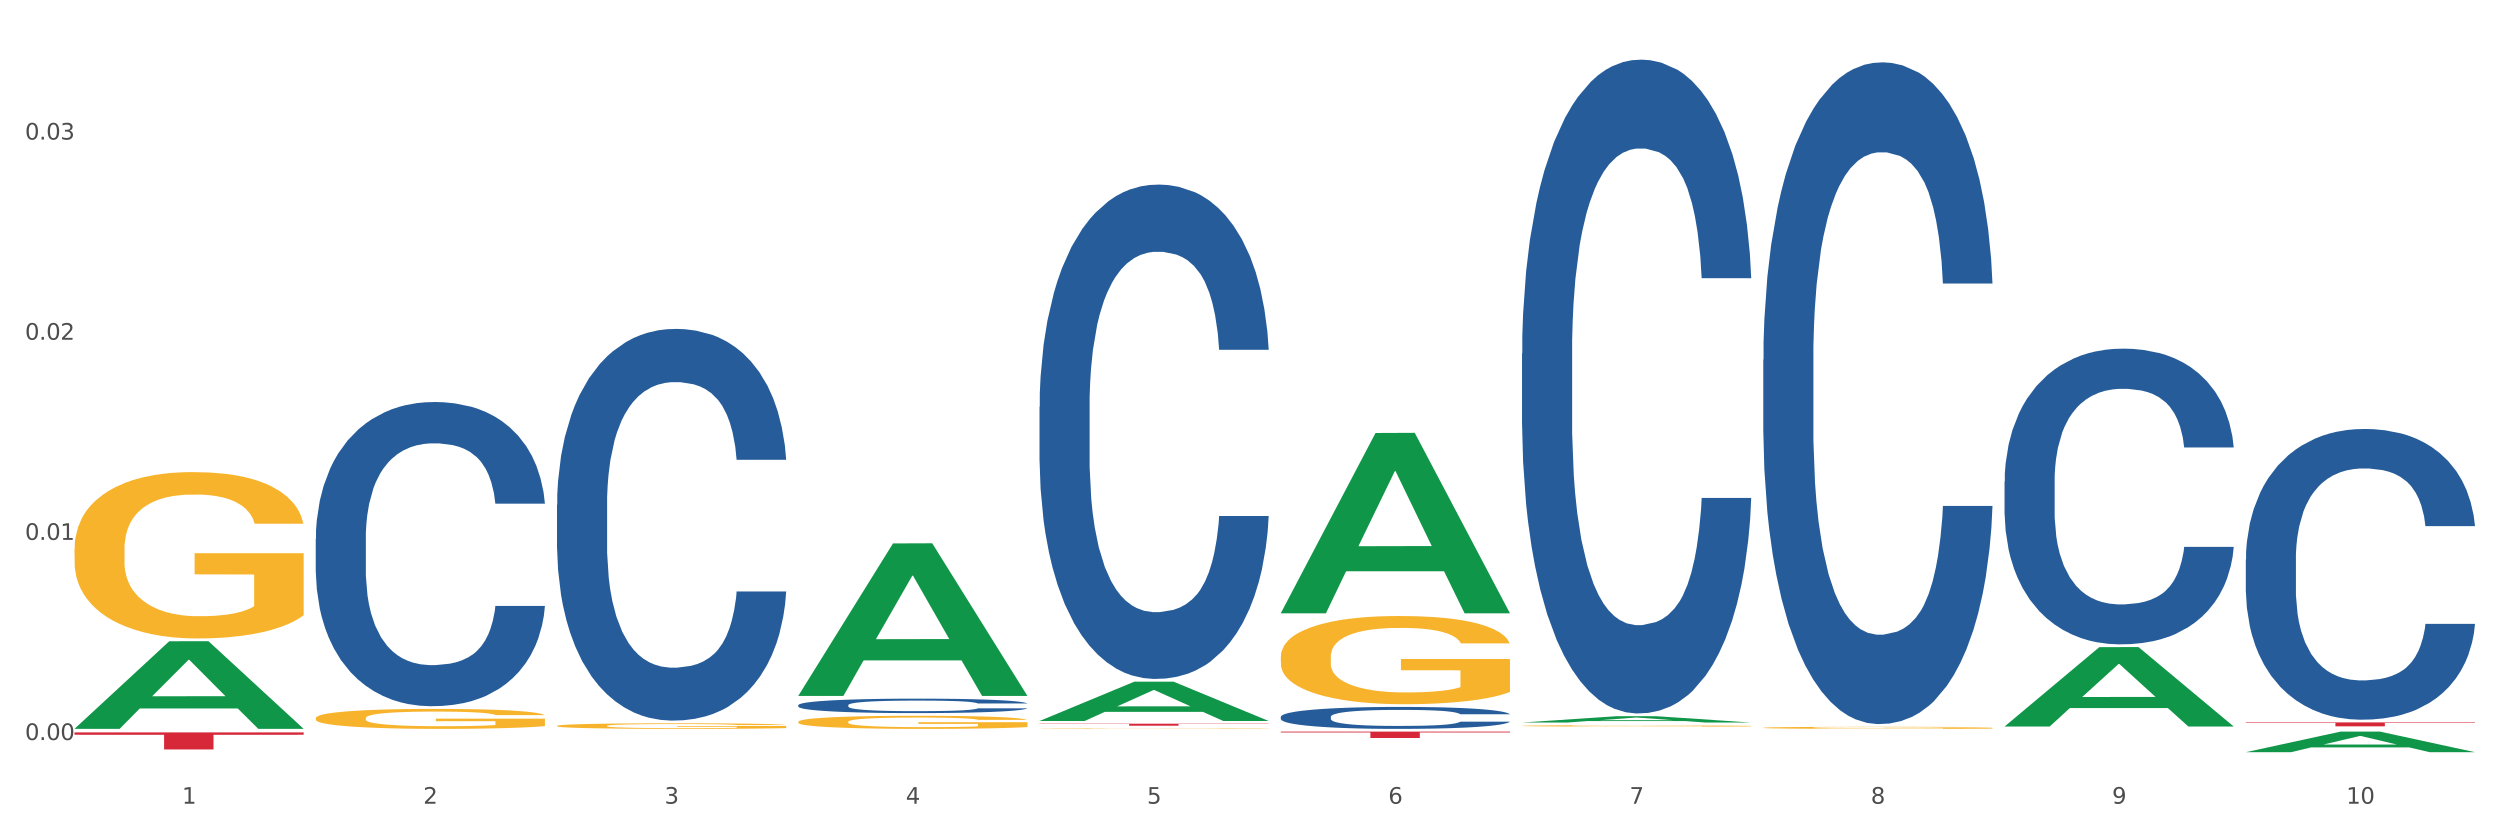 <?xml version="1.0" encoding="utf-8" standalone="no"?>
<!DOCTYPE svg PUBLIC "-//W3C//DTD SVG 1.1//EN"
  "http://www.w3.org/Graphics/SVG/1.1/DTD/svg11.dtd">
<svg xmlns:xlink="http://www.w3.org/1999/xlink" width="1080pt" height="360pt" viewBox="0 0 1080 360" xmlns="http://www.w3.org/2000/svg" version="1.1">
 <rect x="0" y="0" width="1080" height="360" fill="#333333" stroke="none"/>
 <defs>
  <style type="text/css">*{stroke-linejoin: round; stroke-linecap: butt}</style>
 </defs>
 <g id="figure_1">
  <g id="patch_1">
   <path d="M 0 360 
L 1080 360 
L 1080 0 
L 0 0 
z
" style="fill: #ffffff; stroke: #ffffff; stroke-linejoin: miter"/>
  </g>
  <g id="axes_1">
   <g id="matplotlib.axis_1">
    <g id="xtick_1">
     <g id="text_1">
      <!-- 1 -->
      <g style="fill: #4d4d4d" transform="translate(78.627 347.204) scale(0.096 -0.096)">
       <defs>
        <path id="DejaVuSans-31" d="M 794 531 
L 1825 531 
L 1825 4091 
L 703 3866 
L 703 4441 
L 1819 4666 
L 2450 4666 
L 2450 531 
L 3481 531 
L 3481 0 
L 794 0 
L 794 531 
z
" transform="scale(0.016)"/>
       </defs>
       <use xlink:href="#DejaVuSans-31"/>
      </g>
     </g>
    </g>
    <g id="xtick_2">
     <g id="text_2">
      <!-- 2 -->
      <g style="fill: #4d4d4d" transform="translate(182.851 347.204) scale(0.096 -0.096)">
       <defs>
        <path id="DejaVuSans-32" d="M 1228 531 
L 3431 531 
L 3431 0 
L 469 0 
L 469 531 
Q 828 903 1448 1529 
Q 2069 2156 2228 2338 
Q 2531 2678 2651 2914 
Q 2772 3150 2772 3378 
Q 2772 3750 2511 3984 
Q 2250 4219 1831 4219 
Q 1534 4219 1204 4116 
Q 875 4013 500 3803 
L 500 4441 
Q 881 4594 1212 4672 
Q 1544 4750 1819 4750 
Q 2544 4750 2975 4387 
Q 3406 4025 3406 3419 
Q 3406 3131 3298 2873 
Q 3191 2616 2906 2266 
Q 2828 2175 2409 1742 
Q 1991 1309 1228 531 
z
" transform="scale(0.016)"/>
       </defs>
       <use xlink:href="#DejaVuSans-32"/>
      </g>
     </g>
    </g>
    <g id="xtick_3">
     <g id="text_3">
      <!-- 3 -->
      <g style="fill: #4d4d4d" transform="translate(287.074 347.204) scale(0.096 -0.096)">
       <defs>
        <path id="DejaVuSans-33" d="M 2597 2516 
Q 3050 2419 3304 2112 
Q 3559 1806 3559 1356 
Q 3559 666 3084 287 
Q 2609 -91 1734 -91 
Q 1441 -91 1130 -33 
Q 819 25 488 141 
L 488 750 
Q 750 597 1062 519 
Q 1375 441 1716 441 
Q 2309 441 2620 675 
Q 2931 909 2931 1356 
Q 2931 1769 2642 2001 
Q 2353 2234 1838 2234 
L 1294 2234 
L 1294 2753 
L 1863 2753 
Q 2328 2753 2575 2939 
Q 2822 3125 2822 3475 
Q 2822 3834 2567 4026 
Q 2313 4219 1838 4219 
Q 1578 4219 1281 4162 
Q 984 4106 628 3988 
L 628 4550 
Q 988 4650 1302 4700 
Q 1616 4750 1894 4750 
Q 2613 4750 3031 4423 
Q 3450 4097 3450 3541 
Q 3450 3153 3228 2886 
Q 3006 2619 2597 2516 
z
" transform="scale(0.016)"/>
       </defs>
       <use xlink:href="#DejaVuSans-33"/>
      </g>
     </g>
    </g>
    <g id="xtick_4">
     <g id="text_4">
      <!-- 4 -->
      <g style="fill: #4d4d4d" transform="translate(391.298 347.204) scale(0.096 -0.096)">
       <defs>
        <path id="DejaVuSans-34" d="M 2419 4116 
L 825 1625 
L 2419 1625 
L 2419 4116 
z
M 2253 4666 
L 3047 4666 
L 3047 1625 
L 3713 1625 
L 3713 1100 
L 3047 1100 
L 3047 0 
L 2419 0 
L 2419 1100 
L 313 1100 
L 313 1709 
L 2253 4666 
z
" transform="scale(0.016)"/>
       </defs>
       <use xlink:href="#DejaVuSans-34"/>
      </g>
     </g>
    </g>
    <g id="xtick_5">
     <g id="text_5">
      <!-- 5 -->
      <g style="fill: #4d4d4d" transform="translate(495.522 347.204) scale(0.096 -0.096)">
       <defs>
        <path id="DejaVuSans-35" d="M 691 4666 
L 3169 4666 
L 3169 4134 
L 1269 4134 
L 1269 2991 
Q 1406 3038 1543 3061 
Q 1681 3084 1819 3084 
Q 2600 3084 3056 2656 
Q 3513 2228 3513 1497 
Q 3513 744 3044 326 
Q 2575 -91 1722 -91 
Q 1428 -91 1123 -41 
Q 819 9 494 109 
L 494 744 
Q 775 591 1075 516 
Q 1375 441 1709 441 
Q 2250 441 2565 725 
Q 2881 1009 2881 1497 
Q 2881 1984 2565 2268 
Q 2250 2553 1709 2553 
Q 1456 2553 1204 2497 
Q 953 2441 691 2322 
L 691 4666 
z
" transform="scale(0.016)"/>
       </defs>
       <use xlink:href="#DejaVuSans-35"/>
      </g>
     </g>
    </g>
    <g id="xtick_6">
     <g id="text_6">
      <!-- 6 -->
      <g style="fill: #4d4d4d" transform="translate(599.745 347.204) scale(0.096 -0.096)">
       <defs>
        <path id="DejaVuSans-36" d="M 2113 2584 
Q 1688 2584 1439 2293 
Q 1191 2003 1191 1497 
Q 1191 994 1439 701 
Q 1688 409 2113 409 
Q 2538 409 2786 701 
Q 3034 994 3034 1497 
Q 3034 2003 2786 2293 
Q 2538 2584 2113 2584 
z
M 3366 4563 
L 3366 3988 
Q 3128 4100 2886 4159 
Q 2644 4219 2406 4219 
Q 1781 4219 1451 3797 
Q 1122 3375 1075 2522 
Q 1259 2794 1537 2939 
Q 1816 3084 2150 3084 
Q 2853 3084 3261 2657 
Q 3669 2231 3669 1497 
Q 3669 778 3244 343 
Q 2819 -91 2113 -91 
Q 1303 -91 875 529 
Q 447 1150 447 2328 
Q 447 3434 972 4092 
Q 1497 4750 2381 4750 
Q 2619 4750 2861 4703 
Q 3103 4656 3366 4563 
z
" transform="scale(0.016)"/>
       </defs>
       <use xlink:href="#DejaVuSans-36"/>
      </g>
     </g>
    </g>
    <g id="xtick_7">
     <g id="text_7">
      <!-- 7 -->
      <g style="fill: #4d4d4d" transform="translate(703.969 347.204) scale(0.096 -0.096)">
       <defs>
        <path id="DejaVuSans-37" d="M 525 4666 
L 3525 4666 
L 3525 4397 
L 1831 0 
L 1172 0 
L 2766 4134 
L 525 4134 
L 525 4666 
z
" transform="scale(0.016)"/>
       </defs>
       <use xlink:href="#DejaVuSans-37"/>
      </g>
     </g>
    </g>
    <g id="xtick_8">
     <g id="text_8">
      <!-- 8 -->
      <g style="fill: #4d4d4d" transform="translate(808.193 347.204) scale(0.096 -0.096)">
       <defs>
        <path id="DejaVuSans-38" d="M 2034 2216 
Q 1584 2216 1326 1975 
Q 1069 1734 1069 1313 
Q 1069 891 1326 650 
Q 1584 409 2034 409 
Q 2484 409 2743 651 
Q 3003 894 3003 1313 
Q 3003 1734 2745 1975 
Q 2488 2216 2034 2216 
z
M 1403 2484 
Q 997 2584 770 2862 
Q 544 3141 544 3541 
Q 544 4100 942 4425 
Q 1341 4750 2034 4750 
Q 2731 4750 3128 4425 
Q 3525 4100 3525 3541 
Q 3525 3141 3298 2862 
Q 3072 2584 2669 2484 
Q 3125 2378 3379 2068 
Q 3634 1759 3634 1313 
Q 3634 634 3220 271 
Q 2806 -91 2034 -91 
Q 1263 -91 848 271 
Q 434 634 434 1313 
Q 434 1759 690 2068 
Q 947 2378 1403 2484 
z
M 1172 3481 
Q 1172 3119 1398 2916 
Q 1625 2713 2034 2713 
Q 2441 2713 2670 2916 
Q 2900 3119 2900 3481 
Q 2900 3844 2670 4047 
Q 2441 4250 2034 4250 
Q 1625 4250 1398 4047 
Q 1172 3844 1172 3481 
z
" transform="scale(0.016)"/>
       </defs>
       <use xlink:href="#DejaVuSans-38"/>
      </g>
     </g>
    </g>
    <g id="xtick_9">
     <g id="text_9">
      <!-- 9 -->
      <g style="fill: #4d4d4d" transform="translate(912.416 347.204) scale(0.096 -0.096)">
       <defs>
        <path id="DejaVuSans-39" d="M 703 97 
L 703 672 
Q 941 559 1184 500 
Q 1428 441 1663 441 
Q 2288 441 2617 861 
Q 2947 1281 2994 2138 
Q 2813 1869 2534 1725 
Q 2256 1581 1919 1581 
Q 1219 1581 811 2004 
Q 403 2428 403 3163 
Q 403 3881 828 4315 
Q 1253 4750 1959 4750 
Q 2769 4750 3195 4129 
Q 3622 3509 3622 2328 
Q 3622 1225 3098 567 
Q 2575 -91 1691 -91 
Q 1453 -91 1209 -44 
Q 966 3 703 97 
z
M 1959 2075 
Q 2384 2075 2632 2365 
Q 2881 2656 2881 3163 
Q 2881 3666 2632 3958 
Q 2384 4250 1959 4250 
Q 1534 4250 1286 3958 
Q 1038 3666 1038 3163 
Q 1038 2656 1286 2365 
Q 1534 2075 1959 2075 
z
" transform="scale(0.016)"/>
       </defs>
       <use xlink:href="#DejaVuSans-39"/>
      </g>
     </g>
    </g>
    <g id="xtick_10">
     <g id="text_10">
      <!-- 10 -->
      <g style="fill: #4d4d4d" transform="translate(1013.586 347.204) scale(0.096 -0.096)">
       <defs>
        <path id="DejaVuSans-30" d="M 2034 4250 
Q 1547 4250 1301 3770 
Q 1056 3291 1056 2328 
Q 1056 1369 1301 889 
Q 1547 409 2034 409 
Q 2525 409 2770 889 
Q 3016 1369 3016 2328 
Q 3016 3291 2770 3770 
Q 2525 4250 2034 4250 
z
M 2034 4750 
Q 2819 4750 3233 4129 
Q 3647 3509 3647 2328 
Q 3647 1150 3233 529 
Q 2819 -91 2034 -91 
Q 1250 -91 836 529 
Q 422 1150 422 2328 
Q 422 3509 836 4129 
Q 1250 4750 2034 4750 
z
" transform="scale(0.016)"/>
       </defs>
       <use xlink:href="#DejaVuSans-31"/>
       <use xlink:href="#DejaVuSans-30" transform="translate(63.623 0)"/>
      </g>
     </g>
    </g>
    <g id="xtick_11"/>
    <g id="xtick_12"/>
    <g id="xtick_13"/>
    <g id="xtick_14"/>
    <g id="xtick_15"/>
    <g id="xtick_16"/>
    <g id="xtick_17"/>
    <g id="xtick_18"/>
    <g id="xtick_19"/>
   </g>
   <g id="matplotlib.axis_2">
    <g id="ytick_1">
     <g id="text_11">
      <!-- 0.00 -->
      <g style="fill: #4d4d4d" transform="translate(10.8 319.688) scale(0.096 -0.096)">
       <defs>
        <path id="DejaVuSans-2e" d="M 684 794 
L 1344 794 
L 1344 0 
L 684 0 
L 684 794 
z
" transform="scale(0.016)"/>
       </defs>
       <use xlink:href="#DejaVuSans-30"/>
       <use xlink:href="#DejaVuSans-2e" transform="translate(63.623 0)"/>
       <use xlink:href="#DejaVuSans-30" transform="translate(95.41 0)"/>
       <use xlink:href="#DejaVuSans-30" transform="translate(159.033 0)"/>
      </g>
     </g>
    </g>
    <g id="ytick_2">
     <g id="text_12">
      <!-- 0.01 -->
      <g style="fill: #4d4d4d" transform="translate(10.8 233.224) scale(0.096 -0.096)">
       <use xlink:href="#DejaVuSans-30"/>
       <use xlink:href="#DejaVuSans-2e" transform="translate(63.623 0)"/>
       <use xlink:href="#DejaVuSans-30" transform="translate(95.41 0)"/>
       <use xlink:href="#DejaVuSans-31" transform="translate(159.033 0)"/>
      </g>
     </g>
    </g>
    <g id="ytick_3">
     <g id="text_13">
      <!-- 0.02 -->
      <g style="fill: #4d4d4d" transform="translate(10.8 146.76) scale(0.096 -0.096)">
       <use xlink:href="#DejaVuSans-30"/>
       <use xlink:href="#DejaVuSans-2e" transform="translate(63.623 0)"/>
       <use xlink:href="#DejaVuSans-30" transform="translate(95.41 0)"/>
       <use xlink:href="#DejaVuSans-32" transform="translate(159.033 0)"/>
      </g>
     </g>
    </g>
    <g id="ytick_4">
     <g id="text_14">
      <!-- 0.03 -->
      <g style="fill: #4d4d4d" transform="translate(10.8 60.297) scale(0.096 -0.096)">
       <use xlink:href="#DejaVuSans-30"/>
       <use xlink:href="#DejaVuSans-2e" transform="translate(63.623 0)"/>
       <use xlink:href="#DejaVuSans-30" transform="translate(95.41 0)"/>
       <use xlink:href="#DejaVuSans-33" transform="translate(159.033 0)"/>
      </g>
     </g>
    </g>
    <g id="ytick_5"/>
    <g id="ytick_6"/>
    <g id="ytick_7"/>
    <g id="ytick_8"/>
   </g>
   <g id="PolyCollection_1">
    <path d="M 32.175 314.808 
L 32.277 314.772 
L 73.107 277.021 
L 90.051 276.986 
L 131.187 314.879 
L 111.589 314.879 
L 102.709 306.055 
L 60.552 306.055 
L 60.246 306.198 
L 51.671 314.879 
L 32.175 314.879 
L 32.175 314.808 
L 65.86 300.789 
L 97.401 300.754 
L 81.783 285.063 
L 81.579 284.991 
L 81.375 285.098 
L 65.758 300.754 
L 65.86 300.789 
L 32.175 314.808 
z
" clip-path="url(#p1170e1e4c6)" style="fill: #109648"/>
    <path d="M 344.846 311.835 
L 344.963 311.83 
L 344.963 311.644 
L 345.197 311.483 
L 346.366 311.096 
L 348.119 310.775 
L 349.405 310.605 
L 350.691 310.465 
L 352.21 310.326 
L 354.081 310.181 
L 357.471 309.969 
L 359.575 309.861 
L 362.147 309.747 
L 366.823 309.581 
L 370.213 309.488 
L 373.72 309.411 
L 379.448 309.318 
L 383.188 309.276 
L 387.163 309.245 
L 391.956 309.225 
L 395.579 309.22 
L 403.529 309.235 
L 410.309 309.282 
L 413.582 309.318 
L 417.79 309.38 
L 420.011 309.421 
L 423.635 309.504 
L 427.376 309.612 
L 429.947 309.705 
L 433.805 309.881 
L 436.728 310.057 
L 439.416 310.274 
L 440.819 310.424 
L 441.871 310.563 
L 442.806 310.724 
L 443.741 310.977 
L 422.7 310.977 
L 421.882 310.796 
L 420.596 310.625 
L 418.725 310.46 
L 417.089 310.357 
L 414.283 310.227 
L 411.711 310.145 
L 409.023 310.083 
L 405.75 310.031 
L 403.178 310.005 
L 399.554 309.985 
L 392.423 309.99 
L 387.63 310.031 
L 384.357 310.083 
L 382.253 310.129 
L 380.383 310.181 
L 378.279 310.253 
L 375.824 310.362 
L 374.07 310.46 
L 372.317 310.584 
L 370.914 310.708 
L 369.628 310.853 
L 368.576 311.008 
L 367.758 311.168 
L 367.056 311.365 
L 366.472 311.69 
L 366.472 312.398 
L 366.706 312.559 
L 367.29 312.77 
L 367.992 312.931 
L 369.161 313.122 
L 370.213 313.251 
L 372.2 313.437 
L 374.421 313.592 
L 376.174 313.69 
L 377.928 313.773 
L 380.967 313.887 
L 384.357 313.98 
L 387.28 314.037 
L 391.254 314.088 
L 393.943 314.109 
L 396.281 314.119 
L 402.009 314.119 
L 406.1 314.104 
L 410.659 314.068 
L 414.166 314.021 
L 417.089 313.964 
L 420.362 313.871 
L 422.466 313.783 
L 422.466 312.703 
L 396.748 312.698 
L 396.748 311.98 
L 443.858 311.98 
L 443.858 314.088 
L 441.871 314.197 
L 439.65 314.295 
L 437.312 314.383 
L 433.805 314.492 
L 429.597 314.595 
L 425.856 314.667 
L 421.882 314.729 
L 417.206 314.786 
L 411.127 314.838 
L 407.386 314.859 
L 402.71 314.874 
L 397.216 314.879 
L 392.423 314.869 
L 387.747 314.843 
L 382.838 314.797 
L 378.045 314.729 
L 374.421 314.662 
L 370.797 314.579 
L 366.94 314.471 
L 363.9 314.368 
L 361.562 314.275 
L 358.99 314.156 
L 356.185 314.001 
L 354.081 313.861 
L 352.21 313.716 
L 350.223 313.53 
L 348.82 313.37 
L 347.418 313.168 
L 346.599 313.019 
L 345.664 312.786 
L 344.963 312.46 
L 344.846 311.835 
z
" clip-path="url(#p1170e1e4c6)" style="fill: #f7b32b"/>
    <path d="M 553.293 283.726 
L 553.41 283.692 
L 553.41 282.439 
L 553.644 281.36 
L 554.813 278.749 
L 556.566 276.591 
L 557.852 275.443 
L 559.138 274.503 
L 560.658 273.563 
L 562.528 272.589 
L 565.918 271.162 
L 568.022 270.431 
L 570.594 269.665 
L 575.27 268.551 
L 578.66 267.925 
L 582.167 267.403 
L 587.895 266.776 
L 591.636 266.498 
L 595.61 266.289 
L 600.403 266.15 
L 604.027 266.115 
L 611.976 266.219 
L 618.756 266.533 
L 622.029 266.776 
L 626.237 267.194 
L 628.458 267.472 
L 632.082 268.029 
L 635.823 268.76 
L 638.395 269.387 
L 642.252 270.57 
L 645.175 271.753 
L 647.863 273.215 
L 649.266 274.225 
L 650.318 275.164 
L 651.253 276.243 
L 652.189 277.949 
L 631.147 277.949 
L 630.329 276.731 
L 629.043 275.582 
L 627.173 274.468 
L 625.536 273.772 
L 622.73 272.902 
L 620.159 272.345 
L 617.47 271.927 
L 614.197 271.579 
L 611.625 271.405 
L 608.001 271.266 
L 600.87 271.301 
L 596.078 271.579 
L 592.805 271.927 
L 590.7 272.241 
L 588.83 272.589 
L 586.726 273.076 
L 584.271 273.807 
L 582.518 274.468 
L 580.764 275.304 
L 579.361 276.139 
L 578.075 277.113 
L 577.023 278.158 
L 576.205 279.237 
L 575.504 280.559 
L 574.919 282.752 
L 574.919 287.52 
L 575.153 288.599 
L 575.737 290.026 
L 576.439 291.105 
L 577.608 292.393 
L 578.66 293.263 
L 580.647 294.516 
L 582.868 295.56 
L 584.622 296.221 
L 586.375 296.778 
L 589.415 297.544 
L 592.805 298.17 
L 595.727 298.553 
L 599.702 298.901 
L 602.39 299.041 
L 604.728 299.11 
L 610.456 299.11 
L 614.548 299.006 
L 619.107 298.762 
L 622.613 298.449 
L 625.536 298.066 
L 628.809 297.44 
L 630.913 296.848 
L 630.913 289.574 
L 605.196 289.539 
L 605.196 284.701 
L 652.306 284.701 
L 652.306 298.901 
L 650.318 299.632 
L 648.097 300.294 
L 645.759 300.885 
L 642.252 301.616 
L 638.044 302.312 
L 634.303 302.8 
L 630.329 303.217 
L 625.653 303.6 
L 619.574 303.948 
L 615.833 304.087 
L 611.158 304.192 
L 605.663 304.227 
L 600.87 304.157 
L 596.195 303.983 
L 591.285 303.67 
L 586.492 303.217 
L 582.868 302.765 
L 579.244 302.208 
L 575.387 301.477 
L 572.347 300.781 
L 570.009 300.154 
L 567.438 299.354 
L 564.632 298.31 
L 562.528 297.37 
L 560.658 296.395 
L 558.67 295.142 
L 557.268 294.063 
L 555.865 292.706 
L 555.047 291.697 
L 554.111 290.13 
L 553.41 287.938 
L 553.293 283.726 
z
" clip-path="url(#p1170e1e4c6)" style="fill: #f7b32b"/>
    <path d="M 657.517 313.576 
L 657.634 313.575 
L 657.634 313.556 
L 657.867 313.539 
L 659.036 313.5 
L 660.79 313.467 
L 662.076 313.449 
L 663.362 313.435 
L 664.881 313.42 
L 666.752 313.405 
L 670.142 313.383 
L 672.246 313.372 
L 674.818 313.361 
L 679.493 313.344 
L 682.884 313.334 
L 686.39 313.326 
L 692.118 313.316 
L 695.859 313.312 
L 699.834 313.309 
L 704.627 313.307 
L 708.25 313.306 
L 716.199 313.308 
L 722.979 313.313 
L 726.253 313.316 
L 730.461 313.323 
L 732.682 313.327 
L 736.306 313.336 
L 740.047 313.347 
L 742.618 313.356 
L 746.476 313.374 
L 749.398 313.393 
L 752.087 313.415 
L 753.49 313.43 
L 754.542 313.445 
L 755.477 313.461 
L 756.412 313.487 
L 735.371 313.487 
L 734.552 313.469 
L 733.266 313.451 
L 731.396 313.434 
L 729.76 313.423 
L 726.954 313.41 
L 724.382 313.402 
L 721.694 313.395 
L 718.42 313.39 
L 715.849 313.387 
L 712.225 313.385 
L 705.094 313.386 
L 700.301 313.39 
L 697.028 313.395 
L 694.924 313.4 
L 693.054 313.405 
L 690.949 313.413 
L 688.495 313.424 
L 686.741 313.434 
L 684.988 313.447 
L 683.585 313.46 
L 682.299 313.475 
L 681.247 313.49 
L 680.429 313.507 
L 679.727 313.527 
L 679.143 313.561 
L 679.143 313.634 
L 679.377 313.65 
L 679.961 313.672 
L 680.662 313.689 
L 681.831 313.708 
L 682.884 313.722 
L 684.871 313.741 
L 687.092 313.757 
L 688.845 313.767 
L 690.599 313.775 
L 693.638 313.787 
L 697.028 313.797 
L 699.951 313.802 
L 703.925 313.808 
L 706.614 313.81 
L 708.952 313.811 
L 714.68 313.811 
L 718.771 313.809 
L 723.33 313.806 
L 726.837 313.801 
L 729.76 313.795 
L 733.033 313.785 
L 735.137 313.776 
L 735.137 313.665 
L 709.419 313.665 
L 709.419 313.591 
L 756.529 313.591 
L 756.529 313.808 
L 754.542 313.819 
L 752.321 313.829 
L 749.983 313.838 
L 746.476 313.849 
L 742.268 313.86 
L 738.527 313.867 
L 734.552 313.874 
L 729.876 313.88 
L 723.798 313.885 
L 720.057 313.887 
L 715.381 313.889 
L 709.887 313.889 
L 705.094 313.888 
L 700.418 313.885 
L 695.508 313.881 
L 690.716 313.874 
L 687.092 313.867 
L 683.468 313.858 
L 679.61 313.847 
L 676.571 313.837 
L 674.233 313.827 
L 671.661 313.815 
L 668.856 313.799 
L 666.752 313.784 
L 664.881 313.769 
L 662.894 313.75 
L 661.491 313.734 
L 660.088 313.713 
L 659.27 313.698 
L 658.335 313.674 
L 657.634 313.64 
L 657.517 313.576 
z
" clip-path="url(#p1170e1e4c6)" style="fill: #f7b32b"/>
    <path d="M 761.74 314.396 
L 761.857 314.395 
L 761.857 314.365 
L 762.091 314.34 
L 763.26 314.278 
L 765.013 314.228 
L 766.299 314.2 
L 767.585 314.178 
L 769.105 314.156 
L 770.975 314.133 
L 774.365 314.1 
L 776.469 314.082 
L 779.041 314.064 
L 783.717 314.038 
L 787.107 314.023 
L 790.614 314.011 
L 796.342 313.996 
L 800.083 313.99 
L 804.057 313.985 
L 808.85 313.981 
L 812.474 313.98 
L 820.423 313.983 
L 827.203 313.99 
L 830.476 313.996 
L 834.685 314.006 
L 836.906 314.013 
L 840.529 314.026 
L 844.27 314.043 
L 846.842 314.058 
L 850.7 314.086 
L 853.622 314.113 
L 856.311 314.148 
L 857.713 314.172 
L 858.766 314.194 
L 859.701 314.219 
L 860.636 314.26 
L 839.594 314.26 
L 838.776 314.231 
L 837.49 314.204 
L 835.62 314.177 
L 833.983 314.161 
L 831.178 314.141 
L 828.606 314.127 
L 825.917 314.118 
L 822.644 314.109 
L 820.072 314.105 
L 816.448 314.102 
L 809.318 314.103 
L 804.525 314.109 
L 801.252 314.118 
L 799.148 314.125 
L 797.277 314.133 
L 795.173 314.145 
L 792.718 314.162 
L 790.965 314.177 
L 789.211 314.197 
L 787.809 314.217 
L 786.523 314.24 
L 785.471 314.264 
L 784.652 314.29 
L 783.951 314.321 
L 783.366 314.373 
L 783.366 314.485 
L 783.6 314.511 
L 784.185 314.544 
L 784.886 314.57 
L 786.055 314.6 
L 787.107 314.621 
L 789.094 314.65 
L 791.315 314.675 
L 793.069 314.69 
L 794.822 314.704 
L 797.862 314.722 
L 801.252 314.736 
L 804.174 314.745 
L 808.149 314.754 
L 810.837 314.757 
L 813.175 314.759 
L 818.903 314.759 
L 822.995 314.756 
L 827.554 314.75 
L 831.061 314.743 
L 833.983 314.734 
L 837.256 314.719 
L 839.36 314.705 
L 839.36 314.534 
L 813.643 314.533 
L 813.643 314.419 
L 860.753 314.419 
L 860.753 314.754 
L 858.766 314.771 
L 856.544 314.786 
L 854.206 314.8 
L 850.7 314.818 
L 846.491 314.834 
L 842.751 314.846 
L 838.776 314.855 
L 834.1 314.864 
L 828.021 314.873 
L 824.281 314.876 
L 819.605 314.878 
L 814.111 314.879 
L 809.318 314.878 
L 804.642 314.873 
L 799.732 314.866 
L 794.939 314.855 
L 791.315 314.845 
L 787.692 314.832 
L 783.834 314.814 
L 780.795 314.798 
L 778.457 314.783 
L 775.885 314.764 
L 773.079 314.74 
L 770.975 314.718 
L 769.105 314.695 
L 767.118 314.665 
L 765.715 314.64 
L 764.312 314.608 
L 763.494 314.584 
L 762.559 314.547 
L 761.857 314.495 
L 761.74 314.396 
z
" clip-path="url(#p1170e1e4c6)" style="fill: #f7b32b"/>
    <path d="M 970.188 241.748 
L 970.305 241.634 
L 970.305 238.422 
L 970.656 234.063 
L 971.943 226.033 
L 973.582 219.954 
L 976.39 212.842 
L 977.912 209.859 
L 979.902 206.533 
L 983.998 201.142 
L 988.679 196.553 
L 991.956 194.03 
L 994.414 192.424 
L 999.915 189.556 
L 1003.075 188.294 
L 1006.352 187.262 
L 1009.161 186.574 
L 1013.842 185.771 
L 1017.587 185.427 
L 1021.917 185.312 
L 1025.546 185.427 
L 1030.344 185.885 
L 1037.366 187.262 
L 1040.058 188.065 
L 1043.686 189.441 
L 1047.431 191.277 
L 1050.474 193.112 
L 1053.985 195.75 
L 1057.613 199.192 
L 1061.125 203.55 
L 1063.582 207.565 
L 1065.572 211.809 
L 1067.327 216.971 
L 1068.615 222.592 
L 1069.2 227.295 
L 1047.782 227.295 
L 1047.197 223.051 
L 1046.027 218.463 
L 1044.857 215.365 
L 1043.569 212.842 
L 1041.58 209.974 
L 1039.824 208.139 
L 1036.898 205.959 
L 1034.206 204.583 
L 1031.983 203.78 
L 1029.291 203.092 
L 1023.556 202.403 
L 1019.46 202.403 
L 1016.885 202.633 
L 1013.725 203.206 
L 1011.033 204.009 
L 1007.873 205.386 
L 1005.415 206.877 
L 1002.958 208.827 
L 1001.553 210.204 
L 999.447 212.727 
L 998.042 214.792 
L 996.17 218.348 
L 995.116 220.871 
L 993.244 227.41 
L 992.424 232.228 
L 992.073 235.554 
L 991.839 239.225 
L 991.839 257.119 
L 992.541 265.149 
L 993.127 268.59 
L 994.063 272.49 
L 995.818 277.537 
L 998.393 282.47 
L 1001.085 286.026 
L 1003.309 288.205 
L 1005.415 289.811 
L 1007.522 291.073 
L 1010.097 292.22 
L 1012.203 292.908 
L 1015.363 293.597 
L 1019.109 293.941 
L 1022.035 293.941 
L 1028.003 293.367 
L 1030.695 292.794 
L 1033.27 291.991 
L 1036.079 290.729 
L 1038.303 289.352 
L 1039.59 288.32 
L 1041.697 286.141 
L 1043.335 283.846 
L 1044.739 281.208 
L 1045.676 278.914 
L 1046.729 275.473 
L 1047.548 271.573 
L 1047.782 269.508 
L 1069.2 269.508 
L 1068.732 273.637 
L 1067.913 277.652 
L 1066.274 283.043 
L 1064.987 286.141 
L 1062.997 289.926 
L 1060.89 293.138 
L 1057.965 296.694 
L 1055.273 299.332 
L 1052.464 301.626 
L 1049.421 303.691 
L 1043.92 306.559 
L 1041.931 307.362 
L 1037.717 308.738 
L 1034.44 309.541 
L 1029.642 310.344 
L 1024.726 310.803 
L 1019.577 310.918 
L 1015.012 310.688 
L 1009.98 310 
L 1006.82 309.312 
L 1003.309 308.279 
L 999.212 306.673 
L 995.35 304.723 
L 991.722 302.429 
L 988.328 299.791 
L 985.168 296.808 
L 981.072 291.876 
L 978.029 287.058 
L 975.805 282.585 
L 974.284 278.799 
L 972.762 273.982 
L 971.943 270.655 
L 970.656 262.625 
L 970.188 255.169 
L 970.188 241.748 
z
" clip-path="url(#p1170e1e4c6)" style="fill: #255c99"/>
    <path d="M 865.964 208.014 
L 866.081 207.897 
L 866.081 204.63 
L 866.432 200.196 
L 867.719 192.029 
L 869.358 185.845 
L 872.167 178.611 
L 873.688 175.577 
L 875.678 172.193 
L 879.774 166.71 
L 884.456 162.042 
L 887.733 159.475 
L 890.19 157.842 
L 895.691 154.925 
L 898.851 153.642 
L 902.128 152.591 
L 904.937 151.891 
L 909.618 151.075 
L 913.364 150.725 
L 917.694 150.608 
L 921.322 150.725 
L 926.12 151.191 
L 933.143 152.591 
L 935.834 153.408 
L 939.463 154.808 
L 943.208 156.675 
L 946.251 158.542 
L 949.762 161.226 
L 953.39 164.726 
L 956.901 169.16 
L 959.359 173.244 
L 961.348 177.561 
L 963.104 182.811 
L 964.391 188.528 
L 964.976 193.312 
L 943.559 193.312 
L 942.974 188.995 
L 941.803 184.328 
L 940.633 181.178 
L 939.346 178.611 
L 937.356 175.694 
L 935.6 173.827 
L 932.674 171.61 
L 929.983 170.21 
L 927.759 169.393 
L 925.067 168.693 
L 919.332 167.993 
L 915.236 167.993 
L 912.661 168.226 
L 909.501 168.81 
L 906.81 169.626 
L 903.65 171.027 
L 901.192 172.543 
L 898.734 174.527 
L 897.33 175.927 
L 895.223 178.494 
L 893.819 180.594 
L 891.946 184.211 
L 890.893 186.778 
L 889.02 193.429 
L 888.201 198.329 
L 887.85 201.713 
L 887.616 205.447 
L 887.616 223.649 
L 888.318 231.816 
L 888.903 235.317 
L 889.839 239.284 
L 891.595 244.418 
L 894.17 249.435 
L 896.861 253.052 
L 899.085 255.269 
L 901.192 256.902 
L 903.298 258.186 
L 905.873 259.352 
L 907.98 260.052 
L 911.14 260.753 
L 914.885 261.103 
L 917.811 261.103 
L 923.78 260.519 
L 926.472 259.936 
L 929.046 259.119 
L 931.855 257.836 
L 934.079 256.435 
L 935.366 255.385 
L 937.473 253.168 
L 939.111 250.835 
L 940.516 248.151 
L 941.452 245.818 
L 942.505 242.317 
L 943.325 238.35 
L 943.559 236.25 
L 964.976 236.25 
L 964.508 240.45 
L 963.689 244.534 
L 962.05 250.018 
L 960.763 253.168 
L 958.773 257.019 
L 956.667 260.286 
L 953.741 263.903 
L 951.049 266.586 
L 948.24 268.92 
L 945.197 271.02 
L 939.697 273.937 
L 937.707 274.754 
L 933.494 276.154 
L 930.217 276.971 
L 925.418 277.788 
L 920.503 278.254 
L 915.353 278.371 
L 910.789 278.138 
L 905.756 277.438 
L 902.596 276.738 
L 899.085 275.687 
L 894.989 274.054 
L 891.127 272.07 
L 887.499 269.737 
L 884.105 267.053 
L 880.945 264.02 
L 876.848 259.002 
L 873.805 254.102 
L 871.582 249.551 
L 870.06 245.701 
L 868.539 240.8 
L 867.719 237.417 
L 866.432 229.249 
L 865.964 221.665 
L 865.964 208.014 
z
" clip-path="url(#p1170e1e4c6)" style="fill: #255c99"/>
    <path d="M 761.74 155.383 
L 761.857 155.122 
L 761.857 147.811 
L 762.208 137.89 
L 763.496 119.613 
L 765.134 105.776 
L 767.943 89.588 
L 769.465 82.8 
L 771.454 75.228 
L 775.551 62.957 
L 780.232 52.514 
L 783.509 46.77 
L 785.967 43.114 
L 791.467 36.587 
L 794.627 33.715 
L 797.904 31.365 
L 800.713 29.799 
L 805.395 27.971 
L 809.14 27.188 
L 813.47 26.927 
L 817.098 27.188 
L 821.897 28.232 
L 828.919 31.365 
L 831.611 33.193 
L 835.239 36.326 
L 838.984 40.503 
L 842.027 44.681 
L 845.538 50.686 
L 849.166 58.519 
L 852.677 68.44 
L 855.135 77.578 
L 857.125 87.238 
L 858.88 98.987 
L 860.168 111.781 
L 860.753 122.485 
L 839.335 122.485 
L 838.75 112.825 
L 837.58 102.382 
L 836.409 95.332 
L 835.122 89.588 
L 833.132 83.061 
L 831.377 78.884 
L 828.451 73.923 
L 825.759 70.79 
L 823.535 68.962 
L 820.843 67.396 
L 815.109 65.829 
L 811.012 65.829 
L 808.438 66.351 
L 805.278 67.657 
L 802.586 69.484 
L 799.426 72.617 
L 796.968 76.012 
L 794.51 80.45 
L 793.106 83.583 
L 790.999 89.327 
L 789.595 94.027 
L 787.722 102.12 
L 786.669 107.864 
L 784.796 122.747 
L 783.977 133.712 
L 783.626 141.284 
L 783.392 149.639 
L 783.392 190.369 
L 784.094 208.645 
L 784.679 216.477 
L 785.616 225.355 
L 787.371 236.842 
L 789.946 248.069 
L 792.638 256.163 
L 794.862 261.124 
L 796.968 264.779 
L 799.075 267.651 
L 801.65 270.262 
L 803.756 271.828 
L 806.916 273.395 
L 810.661 274.178 
L 813.587 274.178 
L 819.556 272.873 
L 822.248 271.567 
L 824.823 269.74 
L 827.632 266.868 
L 829.855 263.735 
L 831.143 261.385 
L 833.249 256.424 
L 834.888 251.202 
L 836.292 245.197 
L 837.229 239.976 
L 838.282 232.143 
L 839.101 223.266 
L 839.335 218.566 
L 860.753 218.566 
L 860.285 227.965 
L 859.465 237.104 
L 857.827 249.375 
L 856.539 256.424 
L 854.55 265.04 
L 852.443 272.351 
L 849.517 280.444 
L 846.825 286.449 
L 844.017 291.671 
L 840.974 296.371 
L 835.473 302.898 
L 833.483 304.726 
L 829.27 307.859 
L 825.993 309.686 
L 821.195 311.514 
L 816.279 312.558 
L 811.13 312.819 
L 806.565 312.297 
L 801.533 310.731 
L 798.373 309.164 
L 794.862 306.814 
L 790.765 303.159 
L 786.903 298.721 
L 783.275 293.499 
L 779.881 287.494 
L 776.721 280.705 
L 772.625 269.479 
L 769.582 258.513 
L 767.358 248.33 
L 765.837 239.714 
L 764.315 228.749 
L 763.496 221.177 
L 762.208 202.901 
L 761.74 185.93 
L 761.74 155.383 
z
" clip-path="url(#p1170e1e4c6)" style="fill: #255c99"/>
    <path d="M 657.517 152.676 
L 657.634 152.418 
L 657.634 145.196 
L 657.985 135.393 
L 659.272 117.336 
L 660.911 103.664 
L 663.72 87.67 
L 665.241 80.963 
L 667.231 73.482 
L 671.327 61.358 
L 676.008 51.04 
L 679.285 45.365 
L 681.743 41.753 
L 687.244 35.304 
L 690.404 32.466 
L 693.681 30.145 
L 696.49 28.597 
L 701.171 26.791 
L 704.916 26.017 
L 709.247 25.759 
L 712.875 26.017 
L 717.673 27.049 
L 724.695 30.145 
L 727.387 31.951 
L 731.015 35.046 
L 734.76 39.173 
L 737.803 43.301 
L 741.314 49.234 
L 744.943 56.973 
L 748.454 66.775 
L 750.911 75.804 
L 752.901 85.349 
L 754.657 96.957 
L 755.944 109.597 
L 756.529 120.173 
L 735.112 120.173 
L 734.526 110.629 
L 733.356 100.31 
L 732.186 93.345 
L 730.898 87.67 
L 728.909 81.221 
L 727.153 77.094 
L 724.227 72.193 
L 721.535 69.097 
L 719.312 67.291 
L 716.62 65.743 
L 710.885 64.196 
L 706.789 64.196 
L 704.214 64.712 
L 701.054 66.001 
L 698.362 67.807 
L 695.202 70.903 
L 692.745 74.256 
L 690.287 78.642 
L 688.882 81.737 
L 686.776 87.412 
L 685.371 92.056 
L 683.499 100.052 
L 682.445 105.727 
L 680.573 120.431 
L 679.754 131.266 
L 679.402 138.746 
L 679.168 147.001 
L 679.168 187.243 
L 679.871 205.3 
L 680.456 213.039 
L 681.392 221.81 
L 683.148 233.16 
L 685.722 244.253 
L 688.414 252.249 
L 690.638 257.151 
L 692.745 260.762 
L 694.851 263.6 
L 697.426 266.179 
L 699.533 267.727 
L 702.693 269.275 
L 706.438 270.049 
L 709.364 270.049 
L 715.332 268.759 
L 718.024 267.469 
L 720.599 265.663 
L 723.408 262.826 
L 725.632 259.73 
L 726.919 257.409 
L 729.026 252.507 
L 730.664 247.348 
L 732.069 241.415 
L 733.005 236.256 
L 734.058 228.517 
L 734.877 219.746 
L 735.112 215.103 
L 756.529 215.103 
L 756.061 224.39 
L 755.242 233.418 
L 753.603 245.542 
L 752.316 252.507 
L 750.326 261.02 
L 748.22 268.243 
L 745.294 276.24 
L 742.602 282.173 
L 739.793 287.332 
L 736.75 291.975 
L 731.249 298.424 
L 729.26 300.23 
L 725.046 303.326 
L 721.769 305.131 
L 716.971 306.937 
L 712.055 307.969 
L 706.906 308.227 
L 702.341 307.711 
L 697.309 306.163 
L 694.149 304.615 
L 690.638 302.294 
L 686.542 298.682 
L 682.679 294.297 
L 679.051 289.138 
L 675.657 283.205 
L 672.497 276.498 
L 668.401 265.405 
L 665.358 254.571 
L 663.134 244.511 
L 661.613 235.998 
L 660.091 225.163 
L 659.272 217.683 
L 657.985 199.625 
L 657.517 182.858 
L 657.517 152.676 
z
" clip-path="url(#p1170e1e4c6)" style="fill: #255c99"/>
    <path d="M 240.622 313.582 
L 240.739 313.579 
L 240.739 313.5 
L 240.973 313.432 
L 242.142 313.267 
L 243.895 313.13 
L 245.181 313.057 
L 246.467 312.998 
L 247.987 312.938 
L 249.857 312.877 
L 253.247 312.786 
L 255.351 312.74 
L 257.923 312.692 
L 262.599 312.621 
L 265.989 312.581 
L 269.496 312.548 
L 275.224 312.509 
L 278.965 312.491 
L 282.939 312.478 
L 287.732 312.469 
L 291.356 312.467 
L 299.305 312.473 
L 306.085 312.493 
L 309.358 312.509 
L 313.566 312.535 
L 315.788 312.553 
L 319.411 312.588 
L 323.152 312.634 
L 325.724 312.674 
L 329.581 312.749 
L 332.504 312.824 
L 335.193 312.916 
L 336.595 312.98 
L 337.647 313.04 
L 338.583 313.108 
L 339.518 313.216 
L 318.476 313.216 
L 317.658 313.139 
L 316.372 313.066 
L 314.502 312.996 
L 312.865 312.952 
L 310.06 312.896 
L 307.488 312.861 
L 304.799 312.835 
L 301.526 312.813 
L 298.954 312.802 
L 295.33 312.793 
L 288.2 312.795 
L 283.407 312.813 
L 280.134 312.835 
L 278.03 312.855 
L 276.159 312.877 
L 274.055 312.907 
L 271.6 312.954 
L 269.847 312.996 
L 268.093 313.048 
L 266.69 313.101 
L 265.405 313.163 
L 264.352 313.229 
L 263.534 313.297 
L 262.833 313.381 
L 262.248 313.52 
L 262.248 313.822 
L 262.482 313.89 
L 263.067 313.98 
L 263.768 314.049 
L 264.937 314.13 
L 265.989 314.185 
L 267.976 314.265 
L 270.197 314.331 
L 271.951 314.373 
L 273.704 314.408 
L 276.744 314.456 
L 280.134 314.496 
L 283.056 314.52 
L 287.031 314.542 
L 289.719 314.551 
L 292.057 314.555 
L 297.785 314.555 
L 301.877 314.549 
L 306.436 314.533 
L 309.943 314.514 
L 312.865 314.489 
L 316.138 314.45 
L 318.242 314.412 
L 318.242 313.952 
L 292.525 313.95 
L 292.525 313.643 
L 339.635 313.643 
L 339.635 314.542 
L 337.647 314.588 
L 335.426 314.63 
L 333.088 314.668 
L 329.581 314.714 
L 325.373 314.758 
L 321.632 314.789 
L 317.658 314.815 
L 312.982 314.84 
L 306.903 314.862 
L 303.163 314.87 
L 298.487 314.877 
L 292.992 314.879 
L 288.2 314.875 
L 283.524 314.864 
L 278.614 314.844 
L 273.821 314.815 
L 270.197 314.787 
L 266.574 314.751 
L 262.716 314.705 
L 259.677 314.661 
L 257.339 314.621 
L 254.767 314.571 
L 251.961 314.505 
L 249.857 314.445 
L 247.987 314.384 
L 246 314.304 
L 244.597 314.236 
L 243.194 314.15 
L 242.376 314.086 
L 241.441 313.987 
L 240.739 313.848 
L 240.622 313.582 
z
" clip-path="url(#p1170e1e4c6)" style="fill: #f7b32b"/>
    <path d="M 553.293 309.652 
L 553.41 309.644 
L 553.41 309.401 
L 553.761 309.072 
L 555.049 308.465 
L 556.687 308.005 
L 559.496 307.468 
L 561.017 307.243 
L 563.007 306.991 
L 567.103 306.584 
L 571.785 306.237 
L 575.062 306.046 
L 577.52 305.925 
L 583.02 305.708 
L 586.18 305.613 
L 589.457 305.535 
L 592.266 305.483 
L 596.948 305.422 
L 600.693 305.396 
L 605.023 305.388 
L 608.651 305.396 
L 613.45 305.431 
L 620.472 305.535 
L 623.164 305.596 
L 626.792 305.7 
L 630.537 305.838 
L 633.58 305.977 
L 637.091 306.176 
L 640.719 306.436 
L 644.23 306.766 
L 646.688 307.069 
L 648.677 307.39 
L 650.433 307.78 
L 651.72 308.205 
L 652.306 308.56 
L 630.888 308.56 
L 630.303 308.239 
L 629.132 307.893 
L 627.962 307.659 
L 626.675 307.468 
L 624.685 307.251 
L 622.929 307.113 
L 620.004 306.948 
L 617.312 306.844 
L 615.088 306.783 
L 612.396 306.731 
L 606.661 306.679 
L 602.565 306.679 
L 599.99 306.697 
L 596.83 306.74 
L 594.139 306.801 
L 590.979 306.905 
L 588.521 307.017 
L 586.063 307.165 
L 584.659 307.269 
L 582.552 307.459 
L 581.148 307.615 
L 579.275 307.884 
L 578.222 308.075 
L 576.349 308.569 
L 575.53 308.933 
L 575.179 309.184 
L 574.945 309.462 
L 574.945 310.814 
L 575.647 311.421 
L 576.232 311.681 
L 577.168 311.975 
L 578.924 312.357 
L 581.499 312.73 
L 584.191 312.998 
L 586.414 313.163 
L 588.521 313.284 
L 590.628 313.38 
L 593.202 313.466 
L 595.309 313.518 
L 598.469 313.57 
L 602.214 313.596 
L 605.14 313.596 
L 611.109 313.553 
L 613.801 313.51 
L 616.375 313.449 
L 619.184 313.354 
L 621.408 313.25 
L 622.695 313.172 
L 624.802 313.007 
L 626.441 312.834 
L 627.845 312.634 
L 628.781 312.461 
L 629.835 312.201 
L 630.654 311.906 
L 630.888 311.75 
L 652.306 311.75 
L 651.837 312.062 
L 651.018 312.365 
L 649.38 312.773 
L 648.092 313.007 
L 646.103 313.293 
L 643.996 313.536 
L 641.07 313.804 
L 638.378 314.004 
L 635.569 314.177 
L 632.526 314.333 
L 627.026 314.55 
L 625.036 314.611 
L 620.823 314.715 
L 617.546 314.775 
L 612.747 314.836 
L 607.832 314.871 
L 602.682 314.879 
L 598.118 314.862 
L 593.085 314.81 
L 589.925 314.758 
L 586.414 314.68 
L 582.318 314.559 
L 578.456 314.411 
L 574.828 314.238 
L 571.434 314.038 
L 568.274 313.813 
L 564.177 313.44 
L 561.135 313.076 
L 558.911 312.738 
L 557.389 312.452 
L 555.868 312.088 
L 555.049 311.837 
L 553.761 311.23 
L 553.293 310.667 
L 553.293 309.652 
z
" clip-path="url(#p1170e1e4c6)" style="fill: #255c99"/>
    <path d="M 344.846 304.62 
L 344.963 304.614 
L 344.963 304.455 
L 345.314 304.238 
L 346.601 303.839 
L 348.24 303.537 
L 351.049 303.183 
L 352.57 303.035 
L 354.56 302.869 
L 358.656 302.601 
L 363.338 302.373 
L 366.615 302.248 
L 369.072 302.168 
L 374.573 302.026 
L 377.733 301.963 
L 381.01 301.911 
L 383.819 301.877 
L 388.5 301.837 
L 392.245 301.82 
L 396.576 301.815 
L 400.204 301.82 
L 405.002 301.843 
L 412.025 301.911 
L 414.716 301.951 
L 418.344 302.02 
L 422.09 302.111 
L 425.133 302.202 
L 428.644 302.333 
L 432.272 302.505 
L 435.783 302.721 
L 438.241 302.921 
L 440.23 303.132 
L 441.986 303.388 
L 443.273 303.668 
L 443.858 303.902 
L 422.441 303.902 
L 421.856 303.691 
L 420.685 303.462 
L 419.515 303.309 
L 418.227 303.183 
L 416.238 303.041 
L 414.482 302.949 
L 411.556 302.841 
L 408.865 302.773 
L 406.641 302.733 
L 403.949 302.698 
L 398.214 302.664 
L 394.118 302.664 
L 391.543 302.676 
L 388.383 302.704 
L 385.691 302.744 
L 382.531 302.812 
L 380.074 302.887 
L 377.616 302.984 
L 376.211 303.052 
L 374.105 303.177 
L 372.7 303.28 
L 370.828 303.457 
L 369.775 303.582 
L 367.902 303.907 
L 367.083 304.147 
L 366.732 304.312 
L 366.498 304.495 
L 366.498 305.384 
L 367.2 305.783 
L 367.785 305.954 
L 368.721 306.148 
L 370.477 306.399 
L 373.052 306.644 
L 375.743 306.821 
L 377.967 306.929 
L 380.074 307.009 
L 382.18 307.072 
L 384.755 307.129 
L 386.862 307.163 
L 390.022 307.197 
L 393.767 307.215 
L 396.693 307.215 
L 402.662 307.186 
L 405.353 307.158 
L 407.928 307.118 
L 410.737 307.055 
L 412.961 306.986 
L 414.248 306.935 
L 416.355 306.827 
L 417.993 306.713 
L 419.398 306.582 
L 420.334 306.468 
L 421.387 306.297 
L 422.207 306.103 
L 422.441 306 
L 443.858 306 
L 443.39 306.205 
L 442.571 306.405 
L 440.932 306.673 
L 439.645 306.827 
L 437.655 307.015 
L 435.549 307.175 
L 432.623 307.351 
L 429.931 307.483 
L 427.122 307.597 
L 424.079 307.699 
L 418.579 307.842 
L 416.589 307.882 
L 412.376 307.95 
L 409.099 307.99 
L 404.3 308.03 
L 399.385 308.053 
L 394.235 308.058 
L 389.671 308.047 
L 384.638 308.013 
L 381.478 307.979 
L 377.967 307.927 
L 373.871 307.848 
L 370.009 307.751 
L 366.38 307.637 
L 362.986 307.505 
L 359.826 307.357 
L 355.73 307.112 
L 352.687 306.872 
L 350.464 306.65 
L 348.942 306.462 
L 347.421 306.222 
L 346.601 306.057 
L 345.314 305.658 
L 344.846 305.287 
L 344.846 304.62 
z
" clip-path="url(#p1170e1e4c6)" style="fill: #255c99"/>
    <path d="M 240.622 218.116 
L 240.739 217.961 
L 240.739 213.634 
L 241.09 207.762 
L 242.378 196.943 
L 244.016 188.753 
L 246.825 179.171 
L 248.347 175.153 
L 250.336 170.671 
L 254.432 163.407 
L 259.114 157.226 
L 262.391 153.826 
L 264.849 151.662 
L 270.349 147.799 
L 273.509 146.099 
L 276.786 144.708 
L 279.595 143.78 
L 284.277 142.699 
L 288.022 142.235 
L 292.352 142.08 
L 295.98 142.235 
L 300.779 142.853 
L 307.801 144.708 
L 310.493 145.79 
L 314.121 147.644 
L 317.866 150.117 
L 320.909 152.589 
L 324.42 156.144 
L 328.048 160.78 
L 331.559 166.653 
L 334.017 172.062 
L 336.007 177.78 
L 337.762 184.735 
L 339.049 192.307 
L 339.635 198.643 
L 318.217 198.643 
L 317.632 192.925 
L 316.462 186.744 
L 315.291 182.571 
L 314.004 179.171 
L 312.014 175.307 
L 310.259 172.835 
L 307.333 169.898 
L 304.641 168.044 
L 302.417 166.962 
L 299.725 166.035 
L 293.991 165.107 
L 289.894 165.107 
L 287.32 165.417 
L 284.16 166.189 
L 281.468 167.271 
L 278.308 169.126 
L 275.85 171.135 
L 273.392 173.762 
L 271.988 175.616 
L 269.881 179.016 
L 268.477 181.798 
L 266.604 186.589 
L 265.551 189.989 
L 263.678 198.798 
L 262.859 205.289 
L 262.508 209.771 
L 262.274 214.716 
L 262.274 238.825 
L 262.976 249.643 
L 263.561 254.279 
L 264.498 259.534 
L 266.253 266.334 
L 268.828 272.979 
L 271.52 277.77 
L 273.743 280.706 
L 275.85 282.87 
L 277.957 284.57 
L 280.532 286.115 
L 282.638 287.042 
L 285.798 287.97 
L 289.543 288.433 
L 292.469 288.433 
L 298.438 287.661 
L 301.13 286.888 
L 303.705 285.806 
L 306.513 284.106 
L 308.737 282.252 
L 310.025 280.861 
L 312.131 277.924 
L 313.77 274.833 
L 315.174 271.279 
L 316.11 268.188 
L 317.164 263.552 
L 317.983 258.297 
L 318.217 255.515 
L 339.635 255.515 
L 339.167 261.079 
L 338.347 266.488 
L 336.709 273.752 
L 335.421 277.924 
L 333.432 283.024 
L 331.325 287.351 
L 328.399 292.142 
L 325.707 295.697 
L 322.899 298.788 
L 319.856 301.569 
L 314.355 305.433 
L 312.365 306.515 
L 308.152 308.369 
L 304.875 309.451 
L 300.077 310.533 
L 295.161 311.151 
L 290.011 311.306 
L 285.447 310.997 
L 280.414 310.069 
L 277.254 309.142 
L 273.743 307.751 
L 269.647 305.588 
L 265.785 302.96 
L 262.157 299.87 
L 258.763 296.315 
L 255.603 292.297 
L 251.507 285.652 
L 248.464 279.161 
L 246.24 273.133 
L 244.718 268.034 
L 243.197 261.543 
L 242.378 257.061 
L 241.09 246.243 
L 240.622 236.198 
L 240.622 218.116 
z
" clip-path="url(#p1170e1e4c6)" style="fill: #255c99"/>
    <path d="M 136.399 232.716 
L 136.516 232.596 
L 136.516 229.236 
L 136.867 224.675 
L 138.154 216.274 
L 139.793 209.913 
L 142.602 202.472 
L 144.123 199.352 
L 146.113 195.871 
L 150.209 190.23 
L 154.89 185.43 
L 158.167 182.789 
L 160.625 181.109 
L 166.126 178.109 
L 169.286 176.788 
L 172.563 175.708 
L 175.372 174.988 
L 180.053 174.148 
L 183.798 173.788 
L 188.129 173.668 
L 191.757 173.788 
L 196.555 174.268 
L 203.577 175.708 
L 206.269 176.548 
L 209.897 177.989 
L 213.642 179.909 
L 216.685 181.829 
L 220.196 184.59 
L 223.824 188.19 
L 227.336 192.751 
L 229.793 196.951 
L 231.783 201.392 
L 233.538 206.793 
L 234.826 212.674 
L 235.411 217.594 
L 213.993 217.594 
L 213.408 213.154 
L 212.238 208.353 
L 211.068 205.112 
L 209.78 202.472 
L 207.791 199.472 
L 206.035 197.551 
L 203.109 195.271 
L 200.417 193.831 
L 198.194 192.991 
L 195.502 192.271 
L 189.767 191.551 
L 185.671 191.551 
L 183.096 191.791 
L 179.936 192.391 
L 177.244 193.231 
L 174.084 194.671 
L 171.626 196.231 
L 169.169 198.272 
L 167.764 199.712 
L 165.658 202.352 
L 164.253 204.512 
L 162.381 208.233 
L 161.327 210.873 
L 159.455 217.714 
L 158.635 222.755 
L 158.284 226.235 
L 158.05 230.076 
L 158.05 248.799 
L 158.752 257.2 
L 159.338 260.8 
L 160.274 264.881 
L 162.029 270.162 
L 164.604 275.322 
L 167.296 279.043 
L 169.52 281.323 
L 171.626 283.003 
L 173.733 284.324 
L 176.308 285.524 
L 178.415 286.244 
L 181.575 286.964 
L 185.32 287.324 
L 188.246 287.324 
L 194.214 286.724 
L 196.906 286.124 
L 199.481 285.284 
L 202.29 283.963 
L 204.514 282.523 
L 205.801 281.443 
L 207.908 279.163 
L 209.546 276.762 
L 210.951 274.002 
L 211.887 271.602 
L 212.94 268.001 
L 213.759 263.921 
L 213.993 261.76 
L 235.411 261.76 
L 234.943 266.081 
L 234.124 270.282 
L 232.485 275.922 
L 231.198 279.163 
L 229.208 283.123 
L 227.102 286.484 
L 224.176 290.204 
L 221.484 292.965 
L 218.675 295.365 
L 215.632 297.525 
L 210.131 300.526 
L 208.142 301.366 
L 203.928 302.806 
L 200.651 303.646 
L 195.853 304.486 
L 190.937 304.966 
L 185.788 305.086 
L 181.223 304.846 
L 176.191 304.126 
L 173.031 303.406 
L 169.52 302.326 
L 165.424 300.646 
L 161.561 298.606 
L 157.933 296.205 
L 154.539 293.445 
L 151.379 290.324 
L 147.283 285.164 
L 144.24 280.123 
L 142.016 275.442 
L 140.495 271.482 
L 138.973 266.441 
L 138.154 262.961 
L 136.867 254.559 
L 136.399 246.758 
L 136.399 232.716 
z
" clip-path="url(#p1170e1e4c6)" style="fill: #255c99"/>
    <path d="M 32.175 237.158 
L 32.292 237.093 
L 32.292 234.729 
L 32.526 232.694 
L 33.695 227.771 
L 35.448 223.701 
L 36.734 221.534 
L 38.02 219.762 
L 39.54 217.989 
L 41.41 216.151 
L 44.8 213.46 
L 46.904 212.081 
L 49.476 210.637 
L 54.152 208.536 
L 57.542 207.354 
L 61.049 206.37 
L 66.777 205.188 
L 70.517 204.663 
L 74.492 204.269 
L 79.285 204.006 
L 82.909 203.941 
L 90.858 204.138 
L 97.638 204.729 
L 100.911 205.188 
L 105.119 205.976 
L 107.34 206.501 
L 110.964 207.551 
L 114.705 208.93 
L 117.277 210.112 
L 121.134 212.344 
L 124.057 214.576 
L 126.745 217.333 
L 128.148 219.237 
L 129.2 221.009 
L 130.135 223.044 
L 131.071 226.261 
L 110.029 226.261 
L 109.211 223.963 
L 107.925 221.797 
L 106.054 219.696 
L 104.418 218.383 
L 101.612 216.742 
L 99.041 215.692 
L 96.352 214.904 
L 93.079 214.247 
L 90.507 213.919 
L 86.883 213.657 
L 79.752 213.722 
L 74.96 214.247 
L 71.686 214.904 
L 69.582 215.495 
L 67.712 216.151 
L 65.608 217.07 
L 63.153 218.449 
L 61.399 219.696 
L 59.646 221.272 
L 58.243 222.847 
L 56.957 224.685 
L 55.905 226.655 
L 55.087 228.69 
L 54.386 231.184 
L 53.801 235.32 
L 53.801 244.314 
L 54.035 246.349 
L 54.619 249.041 
L 55.321 251.076 
L 56.49 253.505 
L 57.542 255.146 
L 59.529 257.509 
L 61.75 259.478 
L 63.504 260.726 
L 65.257 261.776 
L 68.296 263.22 
L 71.686 264.402 
L 74.609 265.124 
L 78.583 265.781 
L 81.272 266.043 
L 83.61 266.175 
L 89.338 266.175 
L 93.429 265.978 
L 97.988 265.518 
L 101.495 264.927 
L 104.418 264.205 
L 107.691 263.023 
L 109.795 261.907 
L 109.795 248.187 
L 84.078 248.121 
L 84.078 238.996 
L 131.187 238.996 
L 131.187 265.781 
L 129.2 267.159 
L 126.979 268.407 
L 124.641 269.523 
L 121.134 270.901 
L 116.926 272.214 
L 113.185 273.133 
L 109.211 273.921 
L 104.535 274.643 
L 98.456 275.3 
L 94.715 275.562 
L 90.039 275.759 
L 84.545 275.825 
L 79.752 275.693 
L 75.076 275.365 
L 70.167 274.774 
L 65.374 273.921 
L 61.75 273.068 
L 58.126 272.017 
L 54.269 270.639 
L 51.229 269.326 
L 48.891 268.144 
L 46.32 266.634 
L 43.514 264.665 
L 41.41 262.892 
L 39.54 261.054 
L 37.552 258.691 
L 36.15 256.656 
L 34.747 254.095 
L 33.928 252.192 
L 32.993 249.237 
L 32.292 245.102 
L 32.175 237.158 
z
" clip-path="url(#p1170e1e4c6)" style="fill: #f7b32b"/>
    <path d="M 32.175 316.392 
L 131.187 316.392 
L 131.187 317.418 
L 92.239 317.425 
L 92.239 323.771 
L 70.888 323.771 
L 70.888 317.425 
L 32.175 317.418 
L 32.175 316.399 
L 32.175 316.392 
z
" clip-path="url(#p1170e1e4c6)" style="fill: #d62839"/>
    <path d="M 449.069 312.635 
L 548.082 312.635 
L 548.082 312.756 
L 509.134 312.757 
L 509.134 313.505 
L 487.783 313.505 
L 487.783 312.757 
L 449.069 312.756 
L 449.069 312.636 
L 449.069 312.635 
z
" clip-path="url(#p1170e1e4c6)" style="fill: #d62839"/>
    <path d="M 553.293 316.04 
L 652.306 316.04 
L 652.306 316.428 
L 613.358 316.43 
L 613.358 318.827 
L 592.006 318.827 
L 592.006 316.43 
L 553.293 316.428 
L 553.293 316.043 
L 553.293 316.04 
z
" clip-path="url(#p1170e1e4c6)" style="fill: #d62839"/>
    <path d="M 970.188 312.079 
L 1069.2 312.079 
L 1069.2 312.313 
L 1030.252 312.314 
L 1030.252 313.762 
L 1008.901 313.762 
L 1008.901 312.314 
L 970.188 312.313 
L 970.188 312.08 
L 970.188 312.079 
z
" clip-path="url(#p1170e1e4c6)" style="fill: #d62839"/>
    <path d="M 449.069 175.697 
L 449.187 175.502 
L 449.187 170.04 
L 449.538 162.628 
L 450.825 148.975 
L 452.464 138.637 
L 455.272 126.544 
L 456.794 121.472 
L 458.783 115.816 
L 462.88 106.648 
L 467.561 98.846 
L 470.838 94.555 
L 473.296 91.825 
L 478.797 86.948 
L 481.957 84.803 
L 485.234 83.047 
L 488.042 81.877 
L 492.724 80.512 
L 496.469 79.926 
L 500.799 79.731 
L 504.427 79.926 
L 509.226 80.707 
L 516.248 83.047 
L 518.94 84.413 
L 522.568 86.753 
L 526.313 89.874 
L 529.356 92.995 
L 532.867 97.481 
L 536.495 103.333 
L 540.006 110.745 
L 542.464 117.571 
L 544.454 124.788 
L 546.209 133.566 
L 547.497 143.123 
L 548.082 151.12 
L 526.664 151.12 
L 526.079 143.903 
L 524.909 136.101 
L 523.738 130.835 
L 522.451 126.544 
L 520.461 121.667 
L 518.706 118.547 
L 515.78 114.841 
L 513.088 112.5 
L 510.864 111.135 
L 508.173 109.964 
L 502.438 108.794 
L 498.342 108.794 
L 495.767 109.184 
L 492.607 110.159 
L 489.915 111.525 
L 486.755 113.865 
L 484.297 116.401 
L 481.84 119.717 
L 480.435 122.058 
L 478.328 126.349 
L 476.924 129.86 
L 475.051 135.906 
L 473.998 140.197 
L 472.126 151.315 
L 471.306 159.507 
L 470.955 165.164 
L 470.721 171.405 
L 470.721 201.833 
L 471.423 215.487 
L 472.009 221.339 
L 472.945 227.97 
L 474.7 236.553 
L 477.275 244.94 
L 479.967 250.986 
L 482.191 254.692 
L 484.297 257.423 
L 486.404 259.569 
L 488.979 261.519 
L 491.085 262.689 
L 494.245 263.86 
L 497.991 264.445 
L 500.916 264.445 
L 506.885 263.47 
L 509.577 262.494 
L 512.152 261.129 
L 514.961 258.983 
L 517.184 256.643 
L 518.472 254.887 
L 520.578 251.181 
L 522.217 247.28 
L 523.621 242.794 
L 524.558 238.893 
L 525.611 233.042 
L 526.43 226.41 
L 526.664 222.899 
L 548.082 222.899 
L 547.614 229.921 
L 546.795 236.748 
L 545.156 245.915 
L 543.869 251.181 
L 541.879 257.618 
L 539.772 263.08 
L 536.846 269.126 
L 534.155 273.612 
L 531.346 277.513 
L 528.303 281.024 
L 522.802 285.901 
L 520.813 287.266 
L 516.599 289.606 
L 513.322 290.972 
L 508.524 292.337 
L 503.608 293.117 
L 498.459 293.312 
L 493.894 292.922 
L 488.862 291.752 
L 485.702 290.582 
L 482.191 288.826 
L 478.094 286.096 
L 474.232 282.78 
L 470.604 278.879 
L 467.21 274.393 
L 464.05 269.321 
L 459.954 260.934 
L 456.911 252.742 
L 454.687 245.135 
L 453.166 238.698 
L 451.644 230.506 
L 450.825 224.849 
L 449.538 211.196 
L 449.069 198.518 
L 449.069 175.697 
z
" clip-path="url(#p1170e1e4c6)" style="fill: #255c99"/>
    <path d="M 136.399 310.236 
L 136.516 310.228 
L 136.516 309.945 
L 136.749 309.7 
L 137.918 309.109 
L 139.672 308.62 
L 140.958 308.36 
L 142.244 308.147 
L 143.763 307.934 
L 145.634 307.714 
L 149.024 307.391 
L 151.128 307.225 
L 153.699 307.052 
L 158.375 306.799 
L 161.765 306.657 
L 165.272 306.539 
L 171 306.397 
L 174.741 306.334 
L 178.716 306.287 
L 183.508 306.255 
L 187.132 306.248 
L 195.081 306.271 
L 201.861 306.342 
L 205.135 306.397 
L 209.343 306.492 
L 211.564 306.555 
L 215.188 306.681 
L 218.928 306.847 
L 221.5 306.989 
L 225.358 307.257 
L 228.28 307.525 
L 230.969 307.856 
L 232.372 308.084 
L 233.424 308.297 
L 234.359 308.541 
L 235.294 308.928 
L 214.253 308.928 
L 213.434 308.652 
L 212.148 308.392 
L 210.278 308.139 
L 208.641 307.982 
L 205.836 307.785 
L 203.264 307.659 
L 200.576 307.564 
L 197.302 307.485 
L 194.731 307.446 
L 191.107 307.414 
L 183.976 307.422 
L 179.183 307.485 
L 175.91 307.564 
L 173.806 307.635 
L 171.936 307.714 
L 169.831 307.824 
L 167.377 307.99 
L 165.623 308.139 
L 163.87 308.329 
L 162.467 308.518 
L 161.181 308.739 
L 160.129 308.975 
L 159.311 309.219 
L 158.609 309.519 
L 158.025 310.016 
L 158.025 311.095 
L 158.259 311.34 
L 158.843 311.663 
L 159.544 311.907 
L 160.713 312.199 
L 161.765 312.396 
L 163.753 312.68 
L 165.974 312.916 
L 167.727 313.066 
L 169.481 313.192 
L 172.52 313.366 
L 175.91 313.508 
L 178.833 313.594 
L 182.807 313.673 
L 185.496 313.705 
L 187.834 313.72 
L 193.562 313.72 
L 197.653 313.697 
L 202.212 313.642 
L 205.719 313.571 
L 208.641 313.484 
L 211.915 313.342 
L 214.019 313.208 
L 214.019 311.561 
L 188.301 311.553 
L 188.301 310.457 
L 235.411 310.457 
L 235.411 313.673 
L 233.424 313.839 
L 231.203 313.988 
L 228.865 314.122 
L 225.358 314.288 
L 221.15 314.446 
L 217.409 314.556 
L 213.434 314.651 
L 208.758 314.737 
L 202.68 314.816 
L 198.939 314.848 
L 194.263 314.871 
L 188.769 314.879 
L 183.976 314.863 
L 179.3 314.824 
L 174.39 314.753 
L 169.598 314.651 
L 165.974 314.548 
L 162.35 314.422 
L 158.492 314.256 
L 155.453 314.099 
L 153.115 313.957 
L 150.543 313.776 
L 147.738 313.539 
L 145.634 313.326 
L 143.763 313.106 
L 141.776 312.822 
L 140.373 312.577 
L 138.97 312.27 
L 138.152 312.041 
L 137.217 311.687 
L 136.516 311.19 
L 136.399 310.236 
z
" clip-path="url(#p1170e1e4c6)" style="fill: #f7b32b"/>
    <path d="M 449.069 314.764 
L 449.186 314.764 
L 449.186 314.757 
L 449.42 314.751 
L 450.589 314.737 
L 452.343 314.724 
L 453.628 314.718 
L 454.914 314.713 
L 456.434 314.707 
L 458.304 314.702 
L 461.694 314.694 
L 463.799 314.69 
L 466.37 314.686 
L 471.046 314.679 
L 474.436 314.676 
L 477.943 314.673 
L 483.671 314.669 
L 487.412 314.668 
L 491.386 314.667 
L 496.179 314.666 
L 499.803 314.666 
L 507.752 314.666 
L 514.532 314.668 
L 517.805 314.669 
L 522.014 314.672 
L 524.235 314.673 
L 527.859 314.676 
L 531.599 314.681 
L 534.171 314.684 
L 538.029 314.691 
L 540.951 314.697 
L 543.64 314.706 
L 545.043 314.711 
L 546.095 314.716 
L 547.03 314.722 
L 547.965 314.732 
L 526.923 314.732 
L 526.105 314.725 
L 524.819 314.719 
L 522.949 314.713 
L 521.312 314.709 
L 518.507 314.704 
L 515.935 314.701 
L 513.246 314.698 
L 509.973 314.696 
L 507.401 314.695 
L 503.778 314.695 
L 496.647 314.695 
L 491.854 314.696 
L 488.581 314.698 
L 486.477 314.7 
L 484.606 314.702 
L 482.502 314.705 
L 480.047 314.709 
L 478.294 314.713 
L 476.54 314.717 
L 475.138 314.722 
L 473.852 314.727 
L 472.8 314.733 
L 471.981 314.739 
L 471.28 314.747 
L 470.696 314.759 
L 470.696 314.786 
L 470.929 314.792 
L 471.514 314.8 
L 472.215 314.806 
L 473.384 314.813 
L 474.436 314.818 
L 476.424 314.825 
L 478.645 314.831 
L 480.398 314.834 
L 482.152 314.838 
L 485.191 314.842 
L 488.581 314.845 
L 491.503 314.847 
L 495.478 314.849 
L 498.167 314.85 
L 500.505 314.851 
L 506.232 314.851 
L 510.324 314.85 
L 514.883 314.849 
L 518.39 314.847 
L 521.312 314.845 
L 524.585 314.841 
L 526.69 314.838 
L 526.69 314.797 
L 500.972 314.797 
L 500.972 314.77 
L 548.082 314.77 
L 548.082 314.849 
L 546.095 314.853 
L 543.874 314.857 
L 541.536 314.861 
L 538.029 314.865 
L 533.82 314.869 
L 530.08 314.871 
L 526.105 314.874 
L 521.429 314.876 
L 515.351 314.878 
L 511.61 314.878 
L 506.934 314.879 
L 501.44 314.879 
L 496.647 314.879 
L 491.971 314.878 
L 487.061 314.876 
L 482.268 314.874 
L 478.645 314.871 
L 475.021 314.868 
L 471.163 314.864 
L 468.124 314.86 
L 465.786 314.856 
L 463.214 314.852 
L 460.409 314.846 
L 458.304 314.841 
L 456.434 314.835 
L 454.447 314.828 
L 453.044 314.822 
L 451.641 314.815 
L 450.823 314.809 
L 449.888 314.8 
L 449.186 314.788 
L 449.069 314.764 
z
" clip-path="url(#p1170e1e4c6)" style="fill: #f7b32b"/>
    <path d="M 657.517 312.14 
L 657.619 312.137 
L 698.449 309.391 
L 715.393 309.388 
L 756.529 312.145 
L 736.931 312.145 
L 728.05 311.503 
L 685.893 311.503 
L 685.587 311.513 
L 677.013 312.145 
L 657.517 312.145 
L 657.517 312.14 
L 691.201 311.12 
L 722.742 311.117 
L 707.125 309.976 
L 706.921 309.971 
L 706.717 309.978 
L 691.099 311.117 
L 691.201 311.12 
L 657.517 312.14 
z
" clip-path="url(#p1170e1e4c6)" style="fill: #109648"/>
    <path d="M 344.846 300.53 
L 344.948 300.468 
L 385.778 234.757 
L 402.722 234.695 
L 443.858 300.653 
L 424.26 300.653 
L 415.379 285.294 
L 373.223 285.294 
L 372.916 285.542 
L 364.342 300.653 
L 344.846 300.653 
L 344.846 300.53 
L 378.53 276.128 
L 410.072 276.066 
L 394.454 248.754 
L 394.25 248.63 
L 394.046 248.816 
L 378.428 276.066 
L 378.53 276.128 
L 344.846 300.53 
z
" clip-path="url(#p1170e1e4c6)" style="fill: #109648"/>
    <path d="M 449.069 311.442 
L 449.172 311.426 
L 490.001 294.49 
L 506.946 294.474 
L 548.082 311.474 
L 528.484 311.474 
L 519.603 307.515 
L 477.446 307.515 
L 477.14 307.579 
L 468.566 311.474 
L 449.069 311.474 
L 449.069 311.442 
L 482.754 305.153 
L 514.295 305.137 
L 498.678 298.097 
L 498.474 298.065 
L 498.269 298.113 
L 482.652 305.137 
L 482.754 305.153 
L 449.069 311.442 
z
" clip-path="url(#p1170e1e4c6)" style="fill: #109648"/>
    <path d="M 553.293 264.807 
L 553.395 264.734 
L 594.225 187.053 
L 611.169 186.98 
L 652.306 264.954 
L 632.707 264.954 
L 623.827 246.797 
L 581.67 246.797 
L 581.364 247.09 
L 572.789 264.954 
L 553.293 264.954 
L 553.293 264.807 
L 586.978 235.961 
L 618.519 235.888 
L 602.901 203.6 
L 602.697 203.454 
L 602.493 203.673 
L 586.876 235.888 
L 586.978 235.961 
L 553.293 264.807 
z
" clip-path="url(#p1170e1e4c6)" style="fill: #109648"/>
    <path d="M 970.188 324.933 
L 970.29 324.924 
L 1011.12 316.049 
L 1028.064 316.04 
L 1069.2 324.95 
L 1049.602 324.95 
L 1040.721 322.875 
L 998.564 322.875 
L 998.258 322.908 
L 989.684 324.95 
L 970.188 324.95 
L 970.188 324.933 
L 1003.872 321.637 
L 1035.413 321.628 
L 1019.796 317.939 
L 1019.592 317.923 
L 1019.388 317.948 
L 1003.77 321.628 
L 1003.872 321.637 
L 970.188 324.933 
z
" clip-path="url(#p1170e1e4c6)" style="fill: #109648"/>
    <path d="M 865.964 313.805 
L 866.066 313.773 
L 906.896 279.564 
L 923.84 279.532 
L 964.976 313.869 
L 945.378 313.869 
L 936.498 305.873 
L 894.341 305.873 
L 894.034 306.002 
L 885.46 313.869 
L 865.964 313.869 
L 865.964 313.805 
L 899.649 301.102 
L 931.19 301.069 
L 915.572 286.851 
L 915.368 286.786 
L 915.164 286.883 
L 899.547 301.069 
L 899.649 301.102 
L 865.964 313.805 
z
" clip-path="url(#p1170e1e4c6)" style="fill: #109648"/>
   </g>
  </g>
 </g>
 <defs>
  <clipPath id="p1170e1e4c6">
   <rect x="32.175" y="10.8" width="1037.025" height="329.109"/>
  </clipPath>
 </defs>
</svg>
